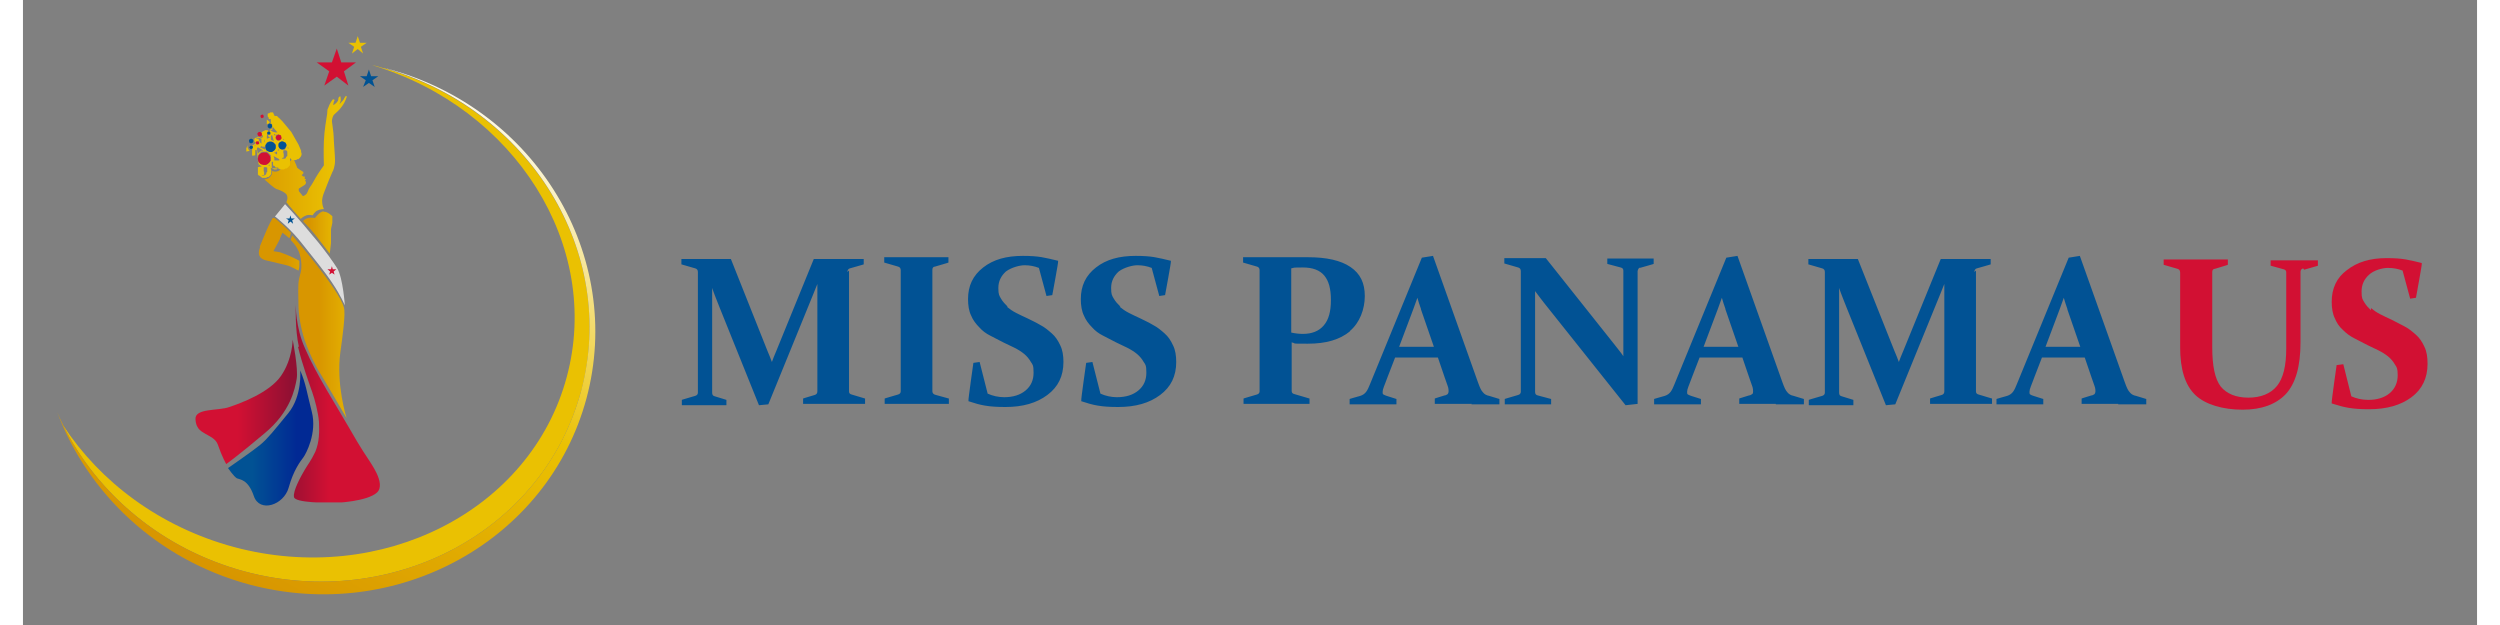 <?xml version="1.0" encoding="UTF-8"?>
<svg xmlns="http://www.w3.org/2000/svg" xmlns:xlink="http://www.w3.org/1999/xlink" id="Layer_1" data-name="Layer 1" width="7.6in" height="1.9in" version="1.1" viewBox="0 0 550.5 140.2">
  <rect x="0" y="0" width="550.5" height="140.2" fill="#808080" stroke="none"/>
  <defs>
    <style>
      .cls-1 {
        clip-path: url(#clippath);
      }

      .cls-2 {
        fill: none;
      }

      .cls-2, .cls-3, .cls-4, .cls-5, .cls-6, .cls-7, .cls-8, .cls-9, .cls-10, .cls-11, .cls-12, .cls-13, .cls-14, .cls-15, .cls-16, .cls-17, .cls-18 {
        stroke-width: 0px;
      }

      .cls-3, .cls-5 {
        fill: #d21033;
      }

      .cls-3, .cls-7, .cls-8, .cls-17 {
        fill-rule: evenodd;
      }

      .cls-4 {
        fill: url(#linear-gradient);
      }

      .cls-6 {
        fill: #015294;
      }

      .cls-7 {
        fill: #005293;
      }

      .cls-19 {
        clip-path: url(#clippath-1);
      }

      .cls-20 {
        clip-path: url(#clippath-4);
      }

      .cls-21 {
        clip-path: url(#clippath-3);
      }

      .cls-22 {
        clip-path: url(#clippath-2);
      }

      .cls-23 {
        clip-path: url(#clippath-7);
      }

      .cls-24 {
        clip-path: url(#clippath-6);
      }

      .cls-25 {
        clip-path: url(#clippath-5);
      }

      .cls-8 {
        fill: #ddd;
      }

      .cls-9, .cls-17 {
        fill: #eac102;
      }

      .cls-10 {
        fill: url(#linear-gradient-4);
      }

      .cls-11 {
        fill: url(#linear-gradient-2);
      }

      .cls-12 {
        fill: url(#linear-gradient-3);
      }

      .cls-13 {
        fill: url(#linear-gradient-8);
      }

      .cls-14 {
        fill: url(#linear-gradient-7);
      }

      .cls-15 {
        fill: url(#linear-gradient-5);
      }

      .cls-16 {
        fill: url(#linear-gradient-6);
      }

      .cls-18 {
        fill: #ffed16;
      }
    </style>
    <clipPath id="clippath">
      <path class="cls-2" d="M125.2,87.7c-8.4,31.3-42.1,49.4-75.4,40.5-19.7-5.3-34.9-18.9-42.1-35.7,6.8,18.1,22.3,33,43,38.6,33.2,8.9,67.1-9.8,75.7-41.7,8.6-32-11.4-65.1-44.7-74-.3,0-.5-.1-.8-.2,32.8,9.2,52.6,41.5,44.3,72.5"></path>
    </clipPath>
    <linearGradient id="linear-gradient" x1="136.3" y1="385.8" x2="136.8" y2="385.8" gradientTransform="translate(-34033.4 96425.4) scale(249.8 -249.8)" gradientUnits="userSpaceOnUse">
      <stop offset="0" stop-color="#d89600"></stop>
      <stop offset=".5" stop-color="#eac102"></stop>
      <stop offset="1" stop-color="#fff"></stop>
      <stop offset="1" stop-color="#fff"></stop>
    </linearGradient>
    <clipPath id="clippath-1">
      <path class="cls-2" d="M57.9,84.3c-2.6,3.8-9.2,6.2-11.6,7-2.4.9-7.7.2-7.6,2.7.1,2.5,1.7,2.9,2.2,3.3.6.4,2.3,1,2.8,2.4,1,2.9,1.9,4.4,1.9,4.4,0,0,2.8-2,8.6-6.9,5.8-4.8,6.8-9.9,7.2-12.2.4-2.3-.9-8.8-.9-8.8,0,0,0,4.3-2.6,8.1"></path>
    </clipPath>
    <linearGradient id="linear-gradient-2" x1="131" y1="385.9" x2="131.5" y2="385.9" gradientTransform="translate(-6159.9 18354) scale(47.3 -47.3)" gradientUnits="userSpaceOnUse">
      <stop offset="0" stop-color="#d21033"></stop>
      <stop offset=".5" stop-color="#d21033"></stop>
      <stop offset="1" stop-color="#911033"></stop>
    </linearGradient>
    <clipPath id="clippath-2">
      <path class="cls-2" d="M59.5,92.7c-3.2,3.9-4.6,5.7-6.3,7.1-1.7,1.4-7.2,5.2-7.2,5.2,0,0,1.3,1.9,2,2.3.7.3,2.5.2,3.8,4,1.3,3.8,6.7,2,7.8-1.9,1.1-4,2.7-6,3.3-6.8.6-.8,3.1-5.5,1.9-10.2-1.2-4.7-1.3-6.2-2.6-9.3,0,0,.5,5.7-2.7,9.6"></path>
    </clipPath>
    <linearGradient id="linear-gradient-3" x1="129.7" y1="386.3" x2="130.2" y2="386.3" gradientTransform="translate(-5120.6 15484.8) scale(39.8 -39.8)" gradientUnits="userSpaceOnUse">
      <stop offset="0" stop-color="#015294"></stop>
      <stop offset=".5" stop-color="#015294"></stop>
      <stop offset="1" stop-color="#012994"></stop>
    </linearGradient>
    <clipPath id="clippath-3">
      <path class="cls-2" d="M61.7,77.8c.9,3.8,2.6,8.5,3.2,10.2.6,1.7,1.3,4.4,1.5,6.6.1,2.2.1,4.5-.8,6.7-1,2.1-1.7,2.9-2.4,4.1-.7,1.2-2.7,4.7-2.4,6.1.2,1.3,7.3,1.3,9,1.3.2,0,.3,0,.3,0,.2,0,7.1-.3,9.3-2.3,2.2-2-1.7-7-1.8-7.3,0,0-2-2.9-4.3-7-3-5.2-7.5-12.2-10-18-2.2-4.8-2.1-9.9-2.1-9.9,0,0-.2,5.7.7,9.5M61,68.2h0s0,0,0,0"></path>
    </clipPath>
    <linearGradient id="linear-gradient-4" x1="129.4" y1="386.1" x2="129.9" y2="386.1" gradientTransform="translate(-5143.3 15617.8) scale(40.2 -40.2)" gradientUnits="userSpaceOnUse">
      <stop offset="0" stop-color="#911033"></stop>
      <stop offset=".5" stop-color="#d21033"></stop>
      <stop offset="1" stop-color="#d21033"></stop>
    </linearGradient>
    <clipPath id="clippath-4">
      <path class="cls-2" d="M60.1,53.9s1.2,1.1,1.8,2.6c.6,1.6.7,3.5.4,4.6-.6,2.3-.6,2.1-.5,7.2,0,2.2.5,5.3,1.4,8,1.2,3.5,2.9,6.5,3.2,7,.6.9,6.2,10.5,6.2,10.5,0,0-2.4-7.5-1.4-14.8.5-3.6,1.2-8.6.8-10-1.1-4.2-11.6-16.2-11.6-16.2l-.4,1.1Z"></path>
    </clipPath>
    <linearGradient id="linear-gradient-5" x1="125.6" y1="386.3" x2="126" y2="386.3" gradientTransform="translate(-3199.2 10100.9) scale(26 -26)" gradientUnits="userSpaceOnUse">
      <stop offset="0" stop-color="#d89600"></stop>
      <stop offset="1" stop-color="#eac102"></stop>
    </linearGradient>
    <clipPath id="clippath-5">
      <path class="cls-2" d="M67.4,47.4c-.9.1-1.9,1.5-1.9,1.5,0,0-.9-.2-1.6,0-.7.2-1.1.7-1.1.7,0,0,1.4,1.4,2.7,3,1.6,2,3.3,4.3,3.3,4.3,0,0,.2-1.2.3-2.4,0-1.3,0-2.7,0-3,0-.3.2-.9.3-1.5,0-.8,0-1.5,0-1.5,0,0-1-1-1.8-1s0,0-.1,0"></path>
    </clipPath>
    <linearGradient id="linear-gradient-6" x1="115.4" y1="386.1" x2="115.9" y2="386.1" gradientTransform="translate(-1505 5299) scale(13.6 -13.6)" gradientUnits="userSpaceOnUse">
      <stop offset="0" stop-color="#d89600"></stop>
      <stop offset="1" stop-color="#eac102"></stop>
    </linearGradient>
    <clipPath id="clippath-6">
      <path class="cls-2" d="M53.2,55.5s-1.2,2.3,1.3,2.9c2.5.6,4.7,1.1,5,1.2.4.1,2.3,1.1,2.3,1.1,0,0,.2-.5.2-1.1,0-.5,0-1.1,0-1.1,0,0-.9-.5-2-1-.9-.4-2-.8-2.3-.9-.9-.2-1.6-.2-1.5-.3.3-.5,1.3-2.4,1.4-2.6,0-.2.6-1.5.6-1.5,0,0,1.3,1,1.5,1.2.2.1.4-1.2.4-1.2,0,0-3.4-3.3-3.9-3.4,0,0,0,0,0,0-.5,0-3.1,6.6-3.1,6.6"></path>
    </clipPath>
    <linearGradient id="linear-gradient-7" x1="122.1" y1="385.8" x2="122.6" y2="385.8" gradientTransform="translate(-2285.5 7445.7) scale(19.2 -19.2)" gradientUnits="userSpaceOnUse">
      <stop offset="0" stop-color="#d89600"></stop>
      <stop offset="1" stop-color="#eac102"></stop>
    </linearGradient>
    <clipPath id="clippath-7">
      <path class="cls-2" d="M72.3,21.7c-.2.2-.3.6-.5.8-.4.4-.8.9-.8.9,0,0,.2-.5.3-.9,0-.5-.1-.9-.1-.9,0,0-.2,0-.4.3-.1.2,0,.6-.2.8-.3.5-1,.9-1,.9,0,0,0-.3.1-.6,0-.2.2-.4.2-.5,0-.3-.4-.2-.4-.2,0,0-.4.5-.7,1.1-.2.5-.4,1-.5,1.2,0,.6-.1,1.4-.2,1.8,0,.2-.5,2.7-.6,5.3-.1,2.2,0,5.4,0,5.4,0,0-1.1,1.5-1.8,2.7-.3.5-.8,1.5-1.4,2.3-.3.4-.4,1-.7,1.4-.4.4-.8.5-.8.5l-.9-1.1s-.1-.5,0-.6c.2-.1,1.4-.9,1.4-.9,0,0,.2-.3.2-.4,0-.2-.2-.5-.2-.5l.2-.3h-.1c0-.1-.2,0-.2,0v-.4c.1,0,0-.2,0-.2h-.3l-.4-.3.4-.4v-.3c.1,0-1.3-.8-1.4-1,0-.2-1-2.4-1-2.4,0,0,0,.4-.5.9-.9.9-1.8.3-1.8.3,0,0,.5.7-.4,1.6-.9.9-2,.3-2,.3,0,0,.4.7-.5,1.5-.6.5-1.2.4-1.2.4,0,0,.8.7,1.5,1.3.4.3,1,.9,1.6,1,.8.3,1.6.7,1.9,1.1.5.8,0,1.7,0,1.7h0c0,0,0,0,0,.1,0,0,.3.3.5.6.9,1.1,2.7,3.1,2.7,3.1,0,0,.6-.6,1.3-.8.6-.2,1.4,0,1.4,0,0,0,.4-.8,1.1-1.1.6-.3,1.4-.3,1.4-.3,0,0-.4-.8-.4-1.8,0-.6.2-1.3.4-1.8.5-1.4,1.7-4.3,1.9-4.7.2-.3.6-1.3.6-2.6,0-1.2-.3-4.4-.3-5.3,0-.9-.4-3.3-.4-3.5,0-.2.1-1.2.6-1.6.2-.2,1.1-.9,1.7-1.8.8-1.1,1.1-2.3,1.1-2.3,0,0,0,0,0,0,0,0-.3,0-.5.2"></path>
    </clipPath>
    <linearGradient id="linear-gradient-8" x1="129.3" y1="384.7" x2="129.8" y2="384.7" gradientTransform="translate(-4940.5 14894.6) scale(38.6 -38.6)" gradientUnits="userSpaceOnUse">
      <stop offset="0" stop-color="#d89600"></stop>
      <stop offset="1" stop-color="#eac102"></stop>
    </linearGradient>
  </defs>
  <g>
    <path class="cls-5" d="M511.5,60.2c-.4.1-.6.4-.6.8,0,.5,0,1.1,0,1.8,0,.6,0,1.4,0,2.1v11.9c0,5.4-1.1,9.2-3.3,11.6-2.2,2.3-5.4,3.5-9.7,3.5s-8.3-1.1-10.6-3.3c-2.3-2.2-3.4-5.8-3.4-10.7v-12.9c0-.8,0-1.5,0-2.1,0-.6,0-1.2,0-1.8,0-.4-.2-.7-.6-.8l-3.1-.9v-1.2c2.1,0,4.5,0,7.2,0s5.1,0,7.2,0v1.2c.1,0-2.9.9-2.9.9-.4,0-.6.3-.6.7,0,.6,0,1.2,0,1.8,0,.6,0,1.3,0,2.1v12.9c0,4.3.6,7.2,1.9,8.9,1.3,1.6,3.4,2.5,6.2,2.5s5-.9,6.4-2.6c1.4-1.7,2.1-4.5,2.1-8.4v-13.2c0-.8,0-1.4,0-2.1,0-.6,0-1.3,0-1.8,0-.4-.2-.6-.6-.7l-2.9-.8v-1.2c2,0,3.8,0,5.3,0s3.2,0,5.3,0v1.2c.1,0-3.1.9-3.1.9Z"></path>
    <path class="cls-5" d="M526.7,69.1c.6.5,1.3,1,2.1,1.4.8.4,1.6.8,2.5,1.2,1,.5,1.9,1,2.9,1.5,1,.5,1.8,1.2,2.6,1.9.8.7,1.4,1.6,1.9,2.7.5,1,.7,2.3.7,3.8,0,3.2-1.2,5.7-3.6,7.5-2.4,1.8-5.6,2.7-9.5,2.7s-5.6-.4-8.4-1.3v-.2c-.1,0,1.1-8.4,1.1-8.4l1.5-.2,1.8,7.2c1.1.5,2.4.8,3.8.8,2,0,3.6-.5,4.8-1.5,1.2-1,1.8-2.4,1.8-4s-.2-1.8-.6-2.4c-.4-.7-.9-1.3-1.5-1.8-.6-.5-1.4-1-2.2-1.4-.8-.4-1.7-.8-2.5-1.2-1-.5-1.9-1-2.9-1.5-1-.5-1.8-1.1-2.6-1.9-.8-.7-1.4-1.6-1.8-2.6-.5-1-.7-2.3-.7-3.7,0-3,1.1-5.4,3.4-7.1,2.3-1.8,5.2-2.7,8.9-2.7s5,.4,7.9,1.1v.2c.1,0-1.3,7.6-1.3,7.6l-1.3.2-1.7-6.3c-1-.4-2.1-.6-3.3-.6s-3.1.5-4.2,1.5c-1.1,1-1.7,2.2-1.7,3.8s.2,1.7.6,2.4c.4.7.9,1.2,1.5,1.8"></path>
  </g>
  <g>
    <path class="cls-17" d="M125.2,87.7c-8.4,31.3-42.1,49.4-75.4,40.5-18.6-5-33.1-17.4-40.8-32.8,8.3,12.7,21.7,22.8,38.3,27.3,33.2,8.9,66.7-8.2,74.7-38.2,7.9-29.4-11.6-60.3-43.7-69.9.6.1,1.3.3,1.9.5,33.2,8.9,53.4,41.5,45,72.7"></path>
    <path class="cls-8" d="M56.6,48.6s3.4,2.6,6.3,6.4c2.2,2.8,4.8,5.9,6.5,8.5,1.9,2.8,2.8,5,2.8,5,0,0-.4-6.1-1.7-8.3-.6-1-2.8-4.2-5.4-7.2-3-3.7-6.3-7.2-6.3-7.2l-2.3,2.8Z"></path>
    <g>
      <polygon class="cls-3" points="70.4 10.9 71.4 14 74.7 14 72 16 73 19.2 70.4 17.2 67.6 19.2 68.7 16 65.9 14 69.3 14 70.4 10.9"></polygon>
      <polygon class="cls-7" points="77.6 15.6 78.1 17.1 79.7 17.1 78.4 18 78.9 19.5 77.6 18.6 76.3 19.5 76.9 18 75.6 17.1 77.1 17.1 77.6 15.6"></polygon>
      <polygon class="cls-17" points="75.1 8.1 75.6 9.6 77.1 9.6 75.8 10.5 76.3 12 75.1 11 73.8 12 74.3 10.5 73 9.6 74.6 9.6 75.1 8.1"></polygon>
      <polygon class="cls-7" points="60 48.3 60.2 49 61 49 60.4 49.4 60.6 50.2 60 49.7 59.4 50.2 59.6 49.4 59 49 59.8 49 60 48.3"></polygon>
      <polygon class="cls-3" points="69.3 59.7 69.5 60.4 70.3 60.4 69.7 60.9 69.9 61.6 69.3 61.2 68.7 61.6 68.9 60.9 68.3 60.4 69.1 60.4 69.3 59.7"></polygon>
    </g>
    <g>
      <g class="cls-1">
        <rect class="cls-4" x="-14.5" y="-8.7" width="171.7" height="172.6" transform="translate(-31.5 100.5) rotate(-60)"></rect>
      </g>
      <g class="cls-19">
        <rect class="cls-11" x="38.6" y="76.2" width="23.2" height="27.9"></rect>
      </g>
      <g class="cls-22">
        <rect class="cls-12" x="46" y="83.1" width="20" height="32"></rect>
      </g>
      <g class="cls-21">
        <rect class="cls-10" x="60.3" y="68.2" width="21.1" height="44.5"></rect>
      </g>
      <g class="cls-20">
        <rect class="cls-15" x="60.1" y="52.8" width="12.5" height="41"></rect>
      </g>
      <g class="cls-25">
        <rect class="cls-16" x="62.9" y="47.4" width="6.6" height="9.5"></rect>
      </g>
      <g class="cls-24">
        <rect class="cls-14" x="52" y="48.9" width="10.2" height="11.8"></rect>
      </g>
      <g class="cls-23">
        <rect class="cls-13" x="54.2" y="21.6" width="18.6" height="27.6"></rect>
      </g>
      <path class="cls-9" d="M55.6,37.7v-.2c-.1,0,0,.2,0,.2v.2c0,0,.1.2.1.2v.3s0,.3,0,.3v.3c0,0-.2.3-.2.3l-.2.2-.2.2h-.3c0,.1-.3.2-.3.2h-.3s-.3,0-.3,0h-.3c0-.1-.3-.3-.3-.3h-.1c0,0-.1-.2-.1-.2h0c0,0,0-.2,0-.2h0c0-.1,0-.2,0-.2h0c0-.1,0-.3,0-.3h0c0-.1,0-.3,0-.3l-.7-4.8h0c0,0,0-.2,0-.2h0c0,0,0,0,0,0v.2c-.1,0-.3.1-.3.1h0c0,0,0,.2,0,.2h0c0,0,0,.2,0,.2h0c0,0,0,.2,0,.2h0c0,.1,0,.3,0,.3h0c0,.1,0,.2,0,.2h-.1c0,0-.1.1-.1.1h-.1s-.1,0-.1,0h-.1s-.1,0-.1,0h-.1c0,0,0-.1,0-.1h0c0,0,0-.1,0-.1h0c0,0,0-.1,0-.1h0c0,0,0-.2,0-.2h0c0,0,0-.2,0-.2h0c0,0,0-.2,0-.2h0c0,0,0-.4,0-.4v-.3s0-.3,0-.3v-.3c.1,0,.3-.2.3-.2l.2-.2h.2c0-.1,0-.2,0-.2v-.2c-.1,0-.2-.2-.2-.2v-.2s0-.2,0-.2v-.2c.1,0,.3-.2.3-.2h.2c0-.1.2-.2.2-.2h.2s.2,0,.2,0h.2c0,.1.2.3.2.3h0c0,.1,0,0,0,0l.2-.2h.2c0-.1,0-.2,0-.2v-.2c-.1,0-.2-.2-.2-.2v-.2s0-.2,0-.2v-.2c.1,0,.3-.2.3-.2h.2c0-.1.2-.2.2-.2h.2s.2,0,.2,0h.2c0,.1.2.3.2.3h0c0,0,.2-.1.2-.1l.2-.2h.3c0-.1.2-.2.2-.2h0c0,0-.1-.2-.1-.2h-.1c0-.1-.1-.3-.1-.3h-.1c0-.1,0-.3,0-.3h0c0-.1,0-.3,0-.3h0c0-.1,0-.3,0-.3h0c0-.1,0-.3,0-.3v-.2c0,0,0-.2,0-.2v-.2s-.2,0-.2,0h-.2c0,0-.1-.2-.1-.2v-.2c-.1,0-.2-.2-.2-.2v-.2s0-.2,0-.2v-.2c0,0,.2-.1.2-.1h.2c0-.1.2-.2.2-.2h.2s.2,0,.2,0h.2c0,0,.1.2.1.2v.2c.1,0,.2.2.2.2v.2s0,0,0,0h.2s.2,0,.2,0h.2c0,.1.6.6.6.6l.6.6.5.6.5.6.5.6.5.6.4.7.4.7.4.7.4.7.3.7.3.7v.3c0,0,.1.3.1.3v.3s-.1.3-.1.3l-.2.3-.2.2-.2.2h-.3c0,.1-.3.2-.3.2h-.3s-.3,0-.3,0h-.3c0-.1-.1-.2-.1-.2h-.1c0,0-.1-.2-.1-.2h-.1c0,0,0-.2,0-.2h0c0,.1,0,.2,0,.2h0c0,.1,0,.3,0,.3h0c0,.1,0,.4,0,.4v.3s0,.3,0,.3v.3c-.1,0-.3.3-.3.3l-.2.2-.3.2h-.3c0,.1-.3.2-.3.2h-.3s-.3,0-.3,0h-.3c0-.1-.2-.2-.2-.2h-.1ZM55.5,37.5v-.2c0,0-.2-.2-.2-.2v-.2s-.3.2-.3.2h.2c0,0,.2.2.2.2h.1ZM57.8,35.5h0c0-.1,0-.2,0-.2h0c0-.1,0-.3,0-.3h0c0-.1-.4-1.6-.4-1.6l-.2.3-.3.3-.3.2h-.3c0,.1,1.3.8,1.3.8h.1c0,0,.1.1.1.1h.1c0,0,.1.2.1.2h0ZM56.4,37.2h-.2c0,0-.1-.2-.1-.2h0s0,0,0,0h0s0,0,0,0h0s0,0,0,0h0s0,0,0,0h0s0,0,0,0h0s0,0,0,0h0c0,0,0,.1,0,.1h0s0,0,0,0h0s0,0,0,0h0c0,0,0-.1,0-.1h0c0,0,0-.2,0-.2h0c0,0,0-.2,0-.2h0c0,0,0-.2,0-.2h0c0,0,0-.1,0-.1h0s0,0,0,0h-.1s-.1,0-.1,0h-.1s0,0,0,0h0s0,.1,0,.1h0c0,0,0,.2,0,.2h0c0,.1,0,.2,0,.2h0c0,.1,0,.3,0,.3h0c0,.1,0,.3,0,.3h0c0,.1,0,.2,0,.2h0c0,0,.1.2.1.2h.2c0,.1.2.2.2.2h.2s.2,0,.2,0h.2c0,0,.2-.2.2-.2l.2-.2v-.2c.1,0,.2-.2.2-.2v-.2s0-.2,0-.2v-.3c0,0,0-.1,0-.1h0c0,0,0-.2,0-.2h0c0,0,0-.2,0-.2h0c0,0,0-.2,0-.2h0c0,0,0-.1,0-.1h0c0,0-1.3-.7-1.3-.7l.2.5v.5s0,0,0,0h0s.2,0,.2,0h.2s.2,0,.2,0h.2s.2,0,.2,0h.1c0,0,.1.2.1.2h.1c0,.1.1.2.1.2h0c0,.1,0,.3,0,.3v.2s0,.2,0,.2v.2c0,0-.2.1-.2.1h-.1c0,.1-.2.2-.2.2h-.2s-.2,0-.2,0h-.2ZM52.1,32.8h0c0,0,0-.2,0-.2h0c0-.1,0-.2,0-.2h0c0-.1,0,0,0,0h-.1c0,0,0,.1,0,.1h0c0,0,0,.1,0,.1h0c0,0,0,.2,0,.2ZM52.5,33.2h0c0,0,0-.1,0-.1h0c0,0,0-.2,0-.2h0c0,0,0,0,0,0h0c0,0,0,.2,0,.2h0c0,.1,0,.2,0,.2h0c0,.1,0,.2,0,.2l.2,1.2v-.2c0,0,.4-.4.4-.4l.4-.3h.4c0-.1-1.1-.7-1.1-.7h0c0,0,0-.1,0-.1ZM54.1,31.2h0c0,0,0-.2,0-.2h0c0,0-.1-.3-.1-.3h0c0,0,0,.1,0,.1h.2c0,.1,0,.2,0,.2h0c0,0,0,.1,0,.1ZM54.1,31.2h0c0,0,0,.2,0,.2h0c0,0,0,.2,0,.2h0c0,0,0,.2,0,.2h0c0,0,0,.2,0,.2h0c0,0,.1-.2.1-.2h0s0,0,0,0h0c0,0,0-.1,0-.1h0c0,0,0-.1,0-.1h0c0,0,0-.1,0-.1ZM53.9,32.9h-.1s-.1,0-.1,0h-.1s0,0,0,0h0s0,0,0,0h0c0,0,0-.1,0-.1h-.2c0,.1-.2.2-.2.2h-.1s0,0,0,0h0s0,0,0,0l1.3.6v-.4c-.1,0-.1-.3-.1-.3h-.1ZM53.4,32.1h0c0,0,0,.1,0,.1h0s0,0,0,0h0s0,0,0,0h0s0,0,0,0h0c0,0,0,0,0,0h.1s0,0,0,0h0s0,0,0,0h0s0,0,0,0h0c0,0,0-.1,0-.1h0c0,0,0-.1,0-.1h0c0,0,0-.2,0-.2h0c0,0,0-.1,0-.1h0c0,0,0-.2,0-.2h0c0,0,0-.1,0-.1h0c0,0,0-.1,0-.1h0c0,0,0-.1,0-.1h0c0,0,0-.1,0-.1h-.2c0-.1-.2-.2-.2-.2h-.2s-.2,0-.2,0h-.2c0,0-.2.2-.2.2h-.1c0,.1,0,0,0,0h.2s.2,0,.2,0h.2c0,0,.1.2.1.2v.2c.1,0,.2.2.2.2h0c0,.1,0,.2,0,.2ZM56.7,31v.2c0,0,.1.1.1.1h.1c0,.1.1.2.1.2h.2s.2,0,.2,0h.2c0,0,.1-.1.1-.1h.1c0-.1,0-.3,0-.3v-.2s0-.2,0-.2v-.2c0,0-.1-.1-.1-.1h-.1c0-.1-.1-.2-.1-.2h-.2s-.2,0-.2,0h-.2c0,0-.1.1-.1.1h-.1c0,.1,0,.3,0,.3v.2s0,.2,0,.2ZM58.3,31.4h.3c0,0-.2-.3-.2-.3h0c0,.1,0,.3,0,.3h0ZM57,31.8h-.2c0,0,.1.3.1.3v-.3c.1,0,.2,0,.2,0h-.2ZM56.3,29.9h0c0,.1,0,.2,0,.2v.3c0,0,.2-.1.2-.1l.2-.2h0s-.1,0-.1,0h-.3c0,0,0,0,0,0h0ZM51.7,31.8h0c0-.1,0-.3,0-.3h0c0-.1,0-.2,0-.2h-.1c0,0-.1-.2-.1-.2h-.1s-.1,0-.1,0h-.1s-.1.1-.1.1h0c0,.1,0,.2,0,.2h0c0,.1,0,.3,0,.3h0c0,.1,0,.2,0,.2h.1c0,0,.1.2.1.2h.1s.1,0,.1,0h.1s.1-.1.1-.1h0c0-.1,0-.2,0-.2ZM55.5,29.2h0c0,0,.2.2.2.2h.2c0,.1.2.2.2.2h.2c0,0,.2.1.2.1h.2s.2,0,.2,0h.2s-.1-.1-.1-.1l-.5-.6-.5-.6h0s0,.2,0,.2v.2c-.1,0-.3.2-.3.2h-.2c0,.1-.2.2-.2.2h0ZM55.2,27.4h.1s0-.1,0-.1l-.6-.5h0c0,0,0-.1,0-.1h0s0,0,0,0h0s0,0,0,0h0c0,0,0,.2,0,.2h0c0,0,0,.2,0,.2h0c0,0,0,.2,0,.2h0c0,.1,0,.3,0,.3h0c0,.1,0,.3,0,.3h0c0,.1,0,.3,0,.3h0c0,0,0-.1,0-.1v-.2c.1,0,.3-.2.3-.2h.2c0-.1.2-.2.2-.2ZM55.9,28.4h0c0-.1,0-.3,0-.3h0c0-.1,0-.2,0-.2h-.1c0,0-.1-.2-.1-.2h-.1s-.1,0-.1,0h-.1s-.1.1-.1.1h0c0,.1,0,.2,0,.2h0c0,.1,0,.3,0,.3h0c0,.1,0,.2,0,.2h.1c0,0,.1.2.1.2h.1s.1,0,.1,0h.1s.1-.1.1-.1h0c0-.1,0-.2,0-.2ZM57.5,33.2l.2.2h.2c0,.1.2.2.2.2h.2s.2,0,.2,0h.2c0-.1.2-.3.2-.3v-.2c.1,0,.2-.2.2-.2v-.2s0-.2,0-.2v-.2c-.1,0-.3-.2-.3-.2h-.2c0-.1-.2-.2-.2-.2h-.2s-.2,0-.2,0h-.2c0,.1-.2.3-.2.3v.2c-.1,0-.2.2-.2.2v.2s0,.2,0,.2v.2ZM59.4,33.1v.2c-.1,0,0,0,0,0h.2s0,0,0,0l-.2-.4v.2ZM57.5,33.7l.3,1.1h0c0,.1,0,.2,0,.2h0c0,0,0,.2,0,.2h0c0,0,0,.2,0,.2h0c0,0,0,.1,0,.1h0c0,0,0,0,0,0h.2c0,.1.2.1.2.1h.2s.2,0,.2,0h.2c0,0,.2-.2.2-.2v-.2c.1,0,.3-.2.3-.2v-.2c0,0,0-.2,0-.2v-.2s0-.2,0-.2h0c0-.1,0-.2,0-.2h0c0,0-.1-.2-.1-.2h-.1c0,0-.1-.1-.1-.1h-.1s-.1,0-.1,0h-.1s-.1,0-.1,0h-.1c0,0-.1.1-.1.1h0c0,0,0,.2,0,.2h0c0,0,0,.2,0,.2h0c0,0,0,.2,0,.2h0c0,.1,0,.2,0,.2h0c0,0,0,.2,0,.2h0c0,0,0,.1,0,.1h0s0,0,0,0h0s0,0,0,0h0s0,0,0,0h0c0,0,0-.1,0-.1h0c0,0,0-.2,0-.2h0c0,0,0-.2,0-.2h0s0,0,0,0h0s0,0,0,0h0s0,0,0,0h0s0,0,0,0h0s0,0,0,0h0s0,0,0,0h.1c0,.1,0,.3,0,.3v.2s0,.2,0,.2v.2c0,0-.2.1-.2.1h-.1c0,.1-.2.2-.2.2h-.2s-.2,0-.2,0h-.2s-.2-.1-.2-.1h-.1c0-.1-.1-.2-.1-.2h0c0-.1,0-.3,0-.3v-.2s0-.2,0-.2v-.2s0-.2,0-.2v-.2c0,0,0,0,0,0h-.1s-.3,0-.3,0h-.3ZM51,33.8h-.2c0,0-.2-.2-.2-.2v-.2c-.1,0-.2-.2-.2-.2v-.2s0-.2,0-.2v-.2c0,0,.1,0,.1,0h-.1c0,0-.1.2-.1.2v.2c-.1,0-.2.2-.2.2v.2s0,.2,0,.2v.2c0,0,0,0,0,0h0c0,0,0,.1,0,.1h0c0,0,0,.1,0,.1h0c0,0,0,.1,0,.1h0c0,0,0,.1,0,.1h0c0,0,0,.1,0,.1h0s0,0,0,0h0s0,0,0,0h0s0,0,0,0h0s0,0,0,0h0c0,0,0-.1,0-.1h0c0,0,0-.1,0-.1h0c0,0,0-.1,0-.1h0s0,0,0,0h0s0,0,0,0h0s0,0,0,0h0s0,0,0,0h0s0,0,0,0ZM53.7,37.3h-.2s-.4-.3-.4-.3l-.2-.2.2,1.5h0c0,.1,0,.2,0,.2h0c0,0,0,.2,0,.2h0c0,0,0,.2,0,.2h0c0,0,0,.2,0,.2h0c0,0,0,.1,0,.1h.2c0,.1.2.2.2.2h.2s.2,0,.2,0h.2c0,0,.2-.2.2-.2h.2c0-.1.1-.3.1-.3v-.2c.1,0,.2-.2.2-.2v-.2s0-.2,0-.2v-.2s0-.1,0-.1h0c0-.1,0-.2,0-.2h-.1c0,0-.1-.1-.1-.1h-.1s-.1,0-.1,0h-.1s-.1,0-.1,0h-.1s-.1.1-.1.1h0c0,0,0,.1,0,.1h0c0,0,0,.2,0,.2h0c0,0,0,.2,0,.2h0c0,.1,0,.2,0,.2h0c0,0,0,.2,0,.2h0c0,0,0,.2,0,.2h0c0,0,0,0,0,0h0s0,0,0,0h0s0,0,0,0h0c0,0,0-.1,0-.1h0c0,0,0-.2,0-.2h0c0,0,0-.2,0-.2h0s0,0,0,0h0s0,0,0,0h0s0,0,0,0h0s0,0,0,0h0s0,0,0,0h0s0,0,0,0v.2c0,0,.1.2.1.2v.2s0,.2,0,.2v.2c0,0-.2.1-.2.1h-.2c0,0-.2.1-.2.1h-.2s-.2,0-.2,0h-.2c0,0-.1-.2-.1-.2h-.1c0-.1,0-.3,0-.3h0c0-.1,0-.3,0-.3v-.2s0-.2,0-.2v-.2s0-.2,0-.2h0c0-.1,0-.3,0-.3h0ZM55.6,30.5h0c0,0,0,.1,0,.1h0c0,0,0,.2,0,.2h0c0,0,0,.2,0,.2h0c0,.1,0,.3,0,.3h0c0,.1.3.2.3.2l.4.2-.4-1.4h0c0,0,0-.2,0-.2h0c0,0,0,0,0,0v.2c0,0-.2.1-.2.1h0ZM55.5,30.8h0s0,0,0,0h0s0,0,0,0h0s0,0,0,0h0s0,0,0,0h0s0,0,0,0h-.1s-.2-.1-.2-.1h-.1c0-.1-.1-.3-.1-.3v-.2c0,0,0-.2,0-.2v-.2s0,0,0,0h-.1c0,.1-.1.3-.1.3v.2c0,0-.1.2-.1.2v.2s0,.2,0,.2v.2c0,0,.1,0,.1,0h0c0,0,0,.1,0,.1h0c0,0,0,.1,0,.1h0c0,0,0,.1,0,.1h0c0,0,0,0,0,0h0s0,0,0,0h0s0,0,0,0h0s0,0,0,0h0s0,0,0,0h0s0,0,0,0h0c0,0,0-.1,0-.1h0c0,0,0-.1,0-.1h0c0,0,0-.1,0-.1h0ZM53.6,36.9h.4c0,0,.4,0,.4,0h.4c0-.1.3-.3.3-.3l.3-.3.2-.3v-.4c0,0,0-.4,0-.4v-.4c-.1,0-.3-.3-.3-.3l-.3-.3-.3-.2h-.4c0,0-.4,0-.4,0h-.4c0,.1-.3.3-.3.3l-.3.3-.2.3v.4c0,0,0,.4,0,.4v.4c.1,0,.3.3.3.3l.3.3.3.2ZM56.7,32.7v-.3c0,0-.3-.3-.3-.3l-.2-.2h-.3c0-.1-.3-.2-.3-.2h-.3s-.3.1-.3.1l-.3.2-.2.2v.3c-.1,0-.2.3-.2.3v.3s.1.3.1.3l.2.3.2.2h.3c0,.1.3.2.3.2h.3s.3-.1.3-.1l.3-.2.2-.2v-.3c.1,0,.2-.3.2-.3v-.3ZM53.6,30.3h0c0-.1,0-.3,0-.3h0c0-.1,0-.2,0-.2h-.1c0,0-.1-.2-.1-.2h-.1s-.1,0-.1,0h-.1s-.1.1-.1.1h0c0,.1,0,.2,0,.2h0c0,.1,0,.3,0,.3h0c0,.1,0,.2,0,.2h.1c0,0,.1.2.1.2h.1s.1,0,.1,0h.1s.1-.1.1-.1h0c0-.1,0-.2,0-.2ZM55.4,29.5h0s0,0,0,0h0s0,0,0,0h0c0,0,0,.1,0,.1h0c0,0,0,.2,0,.2h0c0,.1,0,.2,0,.2h0c0,0,0,.2,0,.2h0s0,0,0,0h0s0,0,0,0h0c0,0,0-.1,0-.1h0c0,0,0-.2,0-.2h0c0-.1,0-.2,0-.2h0c0,0,0-.2,0-.2ZM52.9,31.8h0c0,0,0-.1,0-.1h0s-.1,0-.1,0h0s0,0,0,0h0c0,0,0,.2,0,.2h0c0,0,0,.2,0,.2h0c0,0,0,.2,0,.2h0c0,0,0,.1,0,.1h0s.1,0,.1,0h0s0,0,0,0h0c0,0,0-.2,0-.2h0c0,0,0-.2,0-.2h0c0,0,0-.2,0-.2ZM53.4,25.8h0c0,0,0,.2,0,.2h0c0,0,0,.2,0,.2h0c0,0,0,.2,0,.2h0c0,0,0,.1,0,.1h0s.1,0,.1,0h0s0,0,0,0h0c0,0,0-.2,0-.2h0c0,0,0-.2,0-.2h0c0,0,0-.2,0-.2h0c0,0,0-.1,0-.1h0s-.1,0-.1,0h0s0,0,0,0ZM51,32.7h0c0,0,0,.1,0,.1h0c0,0,0,.2,0,.2h0c0,0,0,.2,0,.2h0c0,0,0,.1,0,.1h0s.1,0,.1,0h0s0,0,0,0h0c0,0,0-.1,0-.1h0c0,0,0-.2,0-.2h0c0,0,0-.2,0-.2h0c0,0,0-.1,0-.1h0s0,0,0,0h0s0,0,0,0Z"></path>
      <path class="cls-18" d="M55,37.1l.3-.2-.3.2Z"></path>
      <path class="cls-18" d="M53.4,32.1h0c0,0,0,0,0,0Z"></path>
      <polygon class="cls-5" points="56.8 31.1 56.7 31 56.7 30.8 56.8 30.6 56.8 30.5 57 30.4 57.1 30.3 57.3 30.2 57.4 30.2 57.6 30.3 57.7 30.3 57.9 30.4 57.9 30.6 58 30.7 58 30.9 58 31.1 57.9 31.2 57.8 31.3 57.6 31.4 57.5 31.5 57.3 31.5 57.2 31.5 57 31.4 56.9 31.3 56.8 31.1"></polygon>
      <polygon class="cls-6" points="51.7 31.7 51.7 31.8 51.7 31.9 51.6 32 51.4 32.1 51.3 32.1 51.2 32.2 51 32.1 50.9 32.1 50.8 32 50.8 31.9 50.7 31.7 50.7 31.6 50.7 31.5 50.8 31.3 50.9 31.2 51 31.2 51.1 31.1 51.3 31.1 51.4 31.1 51.5 31.2 51.6 31.3 51.7 31.4 51.7 31.5 51.7 31.7"></polygon>
      <polygon class="cls-6" points="55.9 28.3 55.9 28.4 55.8 28.6 55.7 28.7 55.6 28.7 55.5 28.8 55.3 28.8 55.2 28.8 55.1 28.7 55 28.6 54.9 28.5 54.9 28.4 54.9 28.2 54.9 28.1 54.9 28 55 27.9 55.2 27.8 55.3 27.7 55.4 27.7 55.6 27.8 55.7 27.8 55.8 27.9 55.8 28 55.9 28.2 55.9 28.3"></polygon>
      <polygon class="cls-6" points="57.7 33.4 57.5 33.2 57.4 33 57.3 32.8 57.3 32.6 57.3 32.3 57.4 32.1 57.6 31.9 57.8 31.8 58 31.7 58.3 31.7 58.5 31.8 58.7 31.9 58.9 32 59 32.2 59.1 32.5 59.1 32.7 59 32.9 58.9 33.1 58.8 33.3 58.6 33.4 58.3 33.5 58.1 33.5 57.9 33.5 57.7 33.4"></polygon>
      <path class="cls-18" d="M55.1,30.6h0s0,0,0,0Z"></path>
      <polygon class="cls-5" points="54 37 53.6 36.9 53.3 36.8 53 36.5 52.8 36.2 52.7 35.8 52.7 35.5 52.8 35.1 52.9 34.8 53.2 34.5 53.5 34.3 53.9 34.2 54.2 34.2 54.6 34.2 54.9 34.4 55.2 34.7 55.4 35 55.5 35.3 55.5 35.7 55.5 36.1 55.3 36.4 55 36.7 54.7 36.9 54.4 37 54 37"></polygon>
      <polygon class="cls-6" points="56.6 32.4 56.7 32.7 56.7 33 56.7 33.3 56.5 33.6 56.3 33.8 56 34 55.8 34.1 55.4 34.1 55.1 34 54.9 33.9 54.6 33.7 54.5 33.4 54.4 33.1 54.4 32.8 54.4 32.5 54.6 32.3 54.8 32 55 31.9 55.3 31.8 55.6 31.8 55.9 31.8 56.2 32 56.4 32.2 56.6 32.4"></polygon>
      <polygon class="cls-5" points="53.6 30.1 53.6 30.3 53.6 30.4 53.5 30.5 53.3 30.6 53.2 30.6 53.1 30.6 53 30.6 52.8 30.5 52.7 30.4 52.7 30.3 52.6 30.2 52.6 30.1 52.6 29.9 52.7 29.8 52.8 29.7 52.9 29.6 53 29.6 53.2 29.6 53.3 29.6 53.4 29.7 53.5 29.8 53.6 29.9 53.6 30 53.6 30.1"></polygon>
      <polygon class="cls-6" points="55.3 29.5 55.4 29.5 55.4 29.6 55.5 29.7 55.5 29.8 55.5 29.9 55.5 30 55.5 30.1 55.4 30.2 55.3 30.2 55.2 30.2 55.1 30.2 55 30.2 54.9 30.2 54.9 30.1 54.8 30 54.8 29.9 54.8 29.8 54.8 29.7 54.8 29.6 54.9 29.6 55 29.5 55.1 29.5 55.2 29.5 55.3 29.5"></polygon>
      <polygon class="cls-5" points="52.8 31.7 52.9 31.8 52.9 31.9 53 32 53 32.1 53 32.2 52.9 32.3 52.8 32.3 52.8 32.4 52.7 32.4 52.6 32.4 52.5 32.4 52.4 32.4 52.3 32.3 52.3 32.2 52.2 32.1 52.2 32 52.2 31.9 52.3 31.8 52.4 31.7 52.4 31.7 52.5 31.7 52.6 31.7 52.7 31.7 52.8 31.7"></polygon>
      <polygon class="cls-5" points="53.9 25.8 53.9 25.9 54 25.9 54 26 54 26.1 54 26.2 54 26.3 53.9 26.4 53.8 26.4 53.7 26.5 53.6 26.5 53.5 26.5 53.4 26.4 53.4 26.3 53.3 26.3 53.3 26.2 53.3 26.1 53.3 26 53.3 25.9 53.4 25.8 53.5 25.8 53.6 25.7 53.7 25.7 53.8 25.7 53.9 25.8"></polygon>
      <polygon class="cls-6" points="50.9 32.8 51 32.7 51.1 32.7 51.2 32.7 51.3 32.7 51.4 32.7 51.5 32.8 51.5 32.8 51.6 32.9 51.6 33 51.6 33.1 51.5 33.2 51.5 33.3 51.4 33.4 51.3 33.4 51.2 33.4 51.1 33.4 51 33.4 50.9 33.3 50.9 33.2 50.8 33.2 50.8 33.1 50.8 33 50.9 32.9 50.9 32.8"></polygon>
    </g>
  </g>
  <path class="cls-6" d="M185.3,60.7c0,1,0,2.3,0,3.9v18.6c0,1.8,0,3.4,0,4.6,0,.4.2.6.6.7l3,.9v1.2c-2.1,0-4.6,0-7.3,0s-4.8,0-6.6,0v-1.2c-.1,0,2.6-.8,2.6-.8.4-.1.6-.4.6-.8,0-1.2,0-2.7,0-4.6v-14.9c0-.8,0-2.4,0-4.6-.5,1.3-1.1,2.7-1.7,4.2l-9.3,22.8-2.1.2-8.9-22.1c-.5-1.3-1.1-2.7-1.6-4.2,0,2.2,0,3.7,0,4.4v14.5c0,1.8,0,3.4,0,4.6,0,.5.2.7.6.8l2.6.8v1.2c-1.8,0-3.4,0-4.7,0s-3.1,0-5.3,0v-1.2c-.1,0,3-.9,3-.9.4-.1.6-.4.6-.7,0-1.3,0-2.8,0-4.6v-18.6c0-1.6,0-2.8,0-3.9,0-.4-.2-.7-.6-.8l-3.1-.9v-1.2c2.5,0,4.5,0,5.7,0s3.6,0,5.4,0l8.2,20.6c.4.9.7,1.7,1,2.5.3-.8.6-1.6,1-2.5l8.4-20.6c2.1,0,4.1,0,5.8,0s3.4,0,5.4,0v1.2c.1,0-3.1.9-3.1.9-.4.1-.5.4-.6.8M204,60.6c0,.6,0,1.2,0,1.8,0,.6,0,1.3,0,2.1v18.7c0,.9,0,1.8,0,2.5,0,.8,0,1.4,0,2.1,0,.4.3.7.8.8l2.9.8v1.2c-2.1,0-4.5,0-7.1,0s-5.2,0-7.3,0v-1.2c-.1,0,3-.9,3-.9.4-.1.6-.4.6-.7,0-.6,0-1.3,0-2.1,0-.8,0-1.6,0-2.6v-18.6c0-.8,0-1.5,0-2.1,0-.6,0-1.2,0-1.8,0-.4-.2-.7-.6-.8l-3.1-.9v-1.2c2.1,0,4.5,0,7.1,0s5.1,0,7.3,0v1.2c.1,0-3,.9-3,.9-.4,0-.6.3-.6.7M220.7,68.8c.6.5,1.3,1,2.1,1.4.8.4,1.6.8,2.5,1.2,1,.5,1.9.9,2.9,1.5,1,.5,1.8,1.2,2.6,1.9.8.7,1.4,1.6,1.9,2.7.5,1,.7,2.3.7,3.7,0,3.2-1.2,5.6-3.6,7.4-2.4,1.8-5.5,2.7-9.4,2.7s-5.6-.4-8.3-1.3v-.2c-.1,0,1.1-8.4,1.1-8.4l1.4-.2,1.8,7.1c1.1.5,2.4.8,3.7.8,2,0,3.6-.5,4.8-1.5,1.2-1,1.8-2.3,1.8-4s-.2-1.8-.6-2.4c-.4-.7-.9-1.3-1.5-1.8-.6-.5-1.4-1-2.2-1.4-.8-.4-1.7-.8-2.5-1.2-1-.5-1.9-1-2.9-1.5-1-.5-1.8-1.1-2.5-1.9-.7-.7-1.4-1.6-1.8-2.6-.5-1-.7-2.3-.7-3.7,0-3,1.1-5.3,3.4-7.1,2.3-1.8,5.2-2.6,8.9-2.6s4.9.4,7.9,1.1v.2c.1,0-1.3,7.5-1.3,7.5l-1.3.2-1.7-6.3c-1-.4-2.1-.6-3.2-.6s-3,.5-4.2,1.4c-1.1,1-1.7,2.2-1.7,3.7s.2,1.7.6,2.4c.4.7.9,1.2,1.5,1.8M246,68.8c.6.5,1.3,1,2.1,1.4.8.4,1.6.8,2.5,1.2,1,.5,1.9.9,2.9,1.5,1,.5,1.8,1.2,2.6,1.9.8.7,1.4,1.6,1.9,2.7.5,1,.7,2.3.7,3.7,0,3.2-1.2,5.6-3.6,7.4-2.4,1.8-5.5,2.7-9.4,2.7s-5.6-.4-8.3-1.3v-.2c-.1,0,1.1-8.4,1.1-8.4l1.4-.2,1.8,7.1c1.1.5,2.4.8,3.7.8,2,0,3.6-.5,4.8-1.5,1.2-1,1.8-2.3,1.8-4s-.2-1.8-.6-2.4c-.4-.7-.9-1.3-1.5-1.8-.6-.5-1.4-1-2.2-1.4-.8-.4-1.7-.8-2.5-1.2-1-.5-1.9-1-2.9-1.5-1-.5-1.8-1.1-2.5-1.9-.7-.7-1.4-1.6-1.8-2.6-.5-1-.7-2.3-.7-3.7,0-3,1.1-5.3,3.4-7.1,2.3-1.8,5.2-2.6,8.9-2.6s4.9.4,7.9,1.1v.2c.1,0-1.3,7.5-1.3,7.5l-1.3.2-1.7-6.3c-1-.4-2.1-.6-3.2-.6s-3,.5-4.2,1.4c-1.1,1-1.7,2.2-1.7,3.7s.2,1.7.6,2.4c.4.7.9,1.2,1.5,1.8M297.7,74.3c-2.3,1.9-5.4,2.8-9.5,2.8s-2.3,0-3.6-.3v6.4c0,.9,0,1.8,0,2.5,0,.7,0,1.4,0,2,0,.4.2.6.6.7l3.4,1v1.2c-2.3,0-4.9,0-7.5,0s-5.2,0-7.3,0v-1.2c-.1,0,3-.9,3-.9.4-.1.6-.4.6-.7,0-.6,0-1.3,0-2.1,0-.8,0-1.6,0-2.6v-18.6c0-.8,0-1.5,0-2.1,0-.6,0-1.2,0-1.8,0-.4-.2-.7-.6-.8l-3.1-.9v-1.2c2.1,0,4.3,0,6.4,0s2.9,0,4.3,0c1.4,0,2.6,0,3.8,0,4.2,0,7.4.7,9.6,2.2,2.2,1.5,3.2,3.6,3.2,6.5s-1.1,6-3.4,7.9M291.9,61.8c-1-1.2-2.6-1.8-4.8-1.8s-1.7,0-2.6.2v14.4c.9.2,1.8.3,2.6.3,2,0,3.6-.6,4.7-1.9,1.1-1.3,1.6-3.1,1.6-5.7s-.5-4.3-1.5-5.5M325,90.6c-2.8,0-5.6,0-8.3,0v-1.2c-.1,0,2.2-.7,2.2-.7.3,0,.5-.2.7-.3.1-.1.2-.4.2-.6s0-.7-.2-1.2c-.2-.5-.4-1.2-.7-2l-1.5-4.4h-9.6l-1.7,4.4c-.3.9-.6,1.5-.8,2.1-.2.5-.3.9-.3,1.2s0,.5.2.6.4.2.7.3l2.2.7v1.2c-2.2,0-4,0-5.4,0s-3.2,0-5.1,0v-1.2c-.1,0,2.4-.7,2.4-.7.6-.2,1-.5,1.3-.9.3-.4.6-1,.9-1.8l11.6-28.3,2.5-.4,10.1,28.4c.4,1.1.7,1.8,1.1,2.2.3.4.8.7,1.4.8l2.3.7v1.2c-2,0-4.2,0-6.3,0M313.6,69.3c-.3-.9-.6-1.7-.8-2.5-.3.8-.6,1.7-.9,2.5l-3.2,8.5h7.8l-2.9-8.4ZM362.8,60c-.4.1-.5.4-.6.8,0,1,0,2.3,0,3.9v25.9l-2.7.3-18.4-23.1c-.5-.7-1.2-1.5-1.9-2.5,0,1.2,0,2.2,0,3.2v14.8c0,1.8,0,3.4,0,4.6,0,.5.2.7.6.8l3,.8v1.2c-2,0-3.8,0-5.1,0s-3.1,0-5.3,0v-1.2c-.1,0,3-.9,3-.9.4-.1.6-.4.6-.7,0-1.3,0-2.8,0-4.6v-18.6c0-1.6,0-2.8,0-3.9,0-.4-.2-.7-.6-.8l-3.1-.9v-1.2c2.1,0,3.8,0,5,0s3,0,4.3,0l15.5,19.5c.6.8,1.3,1.6,1.9,2.5,0-1.1,0-2.1,0-3.1v-12.2c0-1.5,0-2.8,0-3.9,0-.4-.2-.6-.6-.7l-3-.8v-1.2c2.1,0,3.8,0,5.2,0s3.1,0,5.2,0v1.2c.1,0-3.1.9-3.1.9ZM393.2,90.6c-2.8,0-5.6,0-8.2,0v-1.2c-.1,0,2.2-.7,2.2-.7.3,0,.5-.2.7-.3s.2-.4.2-.6,0-.7-.2-1.2c-.2-.5-.4-1.2-.7-2l-1.5-4.4h-9.6l-1.7,4.4c-.3.9-.6,1.5-.8,2.1-.2.5-.3.9-.3,1.2s0,.5.2.6.4.2.7.3l2.2.7v1.2c-2.2,0-4,0-5.4,0s-3.2,0-5.1,0v-1.2c-.1,0,2.4-.7,2.4-.7.6-.2,1-.5,1.3-.9.3-.4.6-1,.9-1.8l11.6-28.3,2.5-.4,10.1,28.4c.4,1.1.7,1.8,1.1,2.2.3.4.8.7,1.4.8l2.3.7v1.2c-2,0-4.2,0-6.3,0M381.9,69.3c-.3-.9-.6-1.7-.8-2.5-.3.8-.6,1.7-.9,2.5l-3.2,8.5h7.8l-2.9-8.4ZM438.1,60.7c0,1,0,2.3,0,3.9v18.6c0,1.8,0,3.4,0,4.6,0,.4.2.6.6.7l3,.9v1.2c-2.1,0-4.6,0-7.3,0s-4.8,0-6.6,0v-1.2c-.1,0,2.6-.8,2.6-.8.4-.1.6-.4.6-.8,0-1.2,0-2.7,0-4.6v-14.9c0-.8,0-2.4,0-4.6-.5,1.3-1.1,2.7-1.7,4.2l-9.3,22.8-2.1.2-8.9-22.1c-.5-1.3-1.1-2.7-1.6-4.2,0,2.2,0,3.7,0,4.4v14.5c0,1.8,0,3.4,0,4.6,0,.5.2.7.6.8l2.6.8v1.2c-1.8,0-3.4,0-4.7,0s-3.1,0-5.3,0v-1.2c-.1,0,3-.9,3-.9.4-.1.6-.4.6-.7,0-1.3,0-2.8,0-4.6v-18.6c0-1.6,0-2.8,0-3.9,0-.4-.2-.7-.6-.8l-3.1-.9v-1.2c2.5,0,4.5,0,5.7,0s3.6,0,5.4,0l8.2,20.6c.4.9.7,1.7,1,2.5.3-.8.6-1.6,1-2.5l8.4-20.6c2.1,0,4.1,0,5.8,0s3.4,0,5.4,0v1.2c.1,0-3.1.9-3.1.9-.4.1-.5.4-.6.8M470,90.6c-2.8,0-5.6,0-8.2,0v-1.2c-.1,0,2.2-.7,2.2-.7.3,0,.5-.2.7-.3.1-.1.2-.4.2-.6s0-.7-.2-1.2c-.2-.5-.4-1.2-.7-2l-1.5-4.4h-9.6l-1.7,4.4c-.3.9-.6,1.5-.8,2.1-.2.5-.3.9-.3,1.2s0,.5.2.6c.1.1.4.2.7.3l2.2.7v1.2c-2.2,0-4,0-5.4,0s-3.2,0-5.1,0v-1.2c-.1,0,2.4-.7,2.4-.7.6-.2,1-.5,1.3-.9.3-.4.6-1,.9-1.8l11.6-28.3,2.5-.4,10.1,28.4c.4,1.1.7,1.8,1.1,2.2.3.4.8.7,1.4.8l2.3.7v1.2c-2,0-4.2,0-6.3,0M458.6,69.3c-.3-.9-.6-1.7-.8-2.5-.3.8-.6,1.7-.9,2.5l-3.2,8.5h7.8l-2.9-8.4Z"></path>
</svg>

